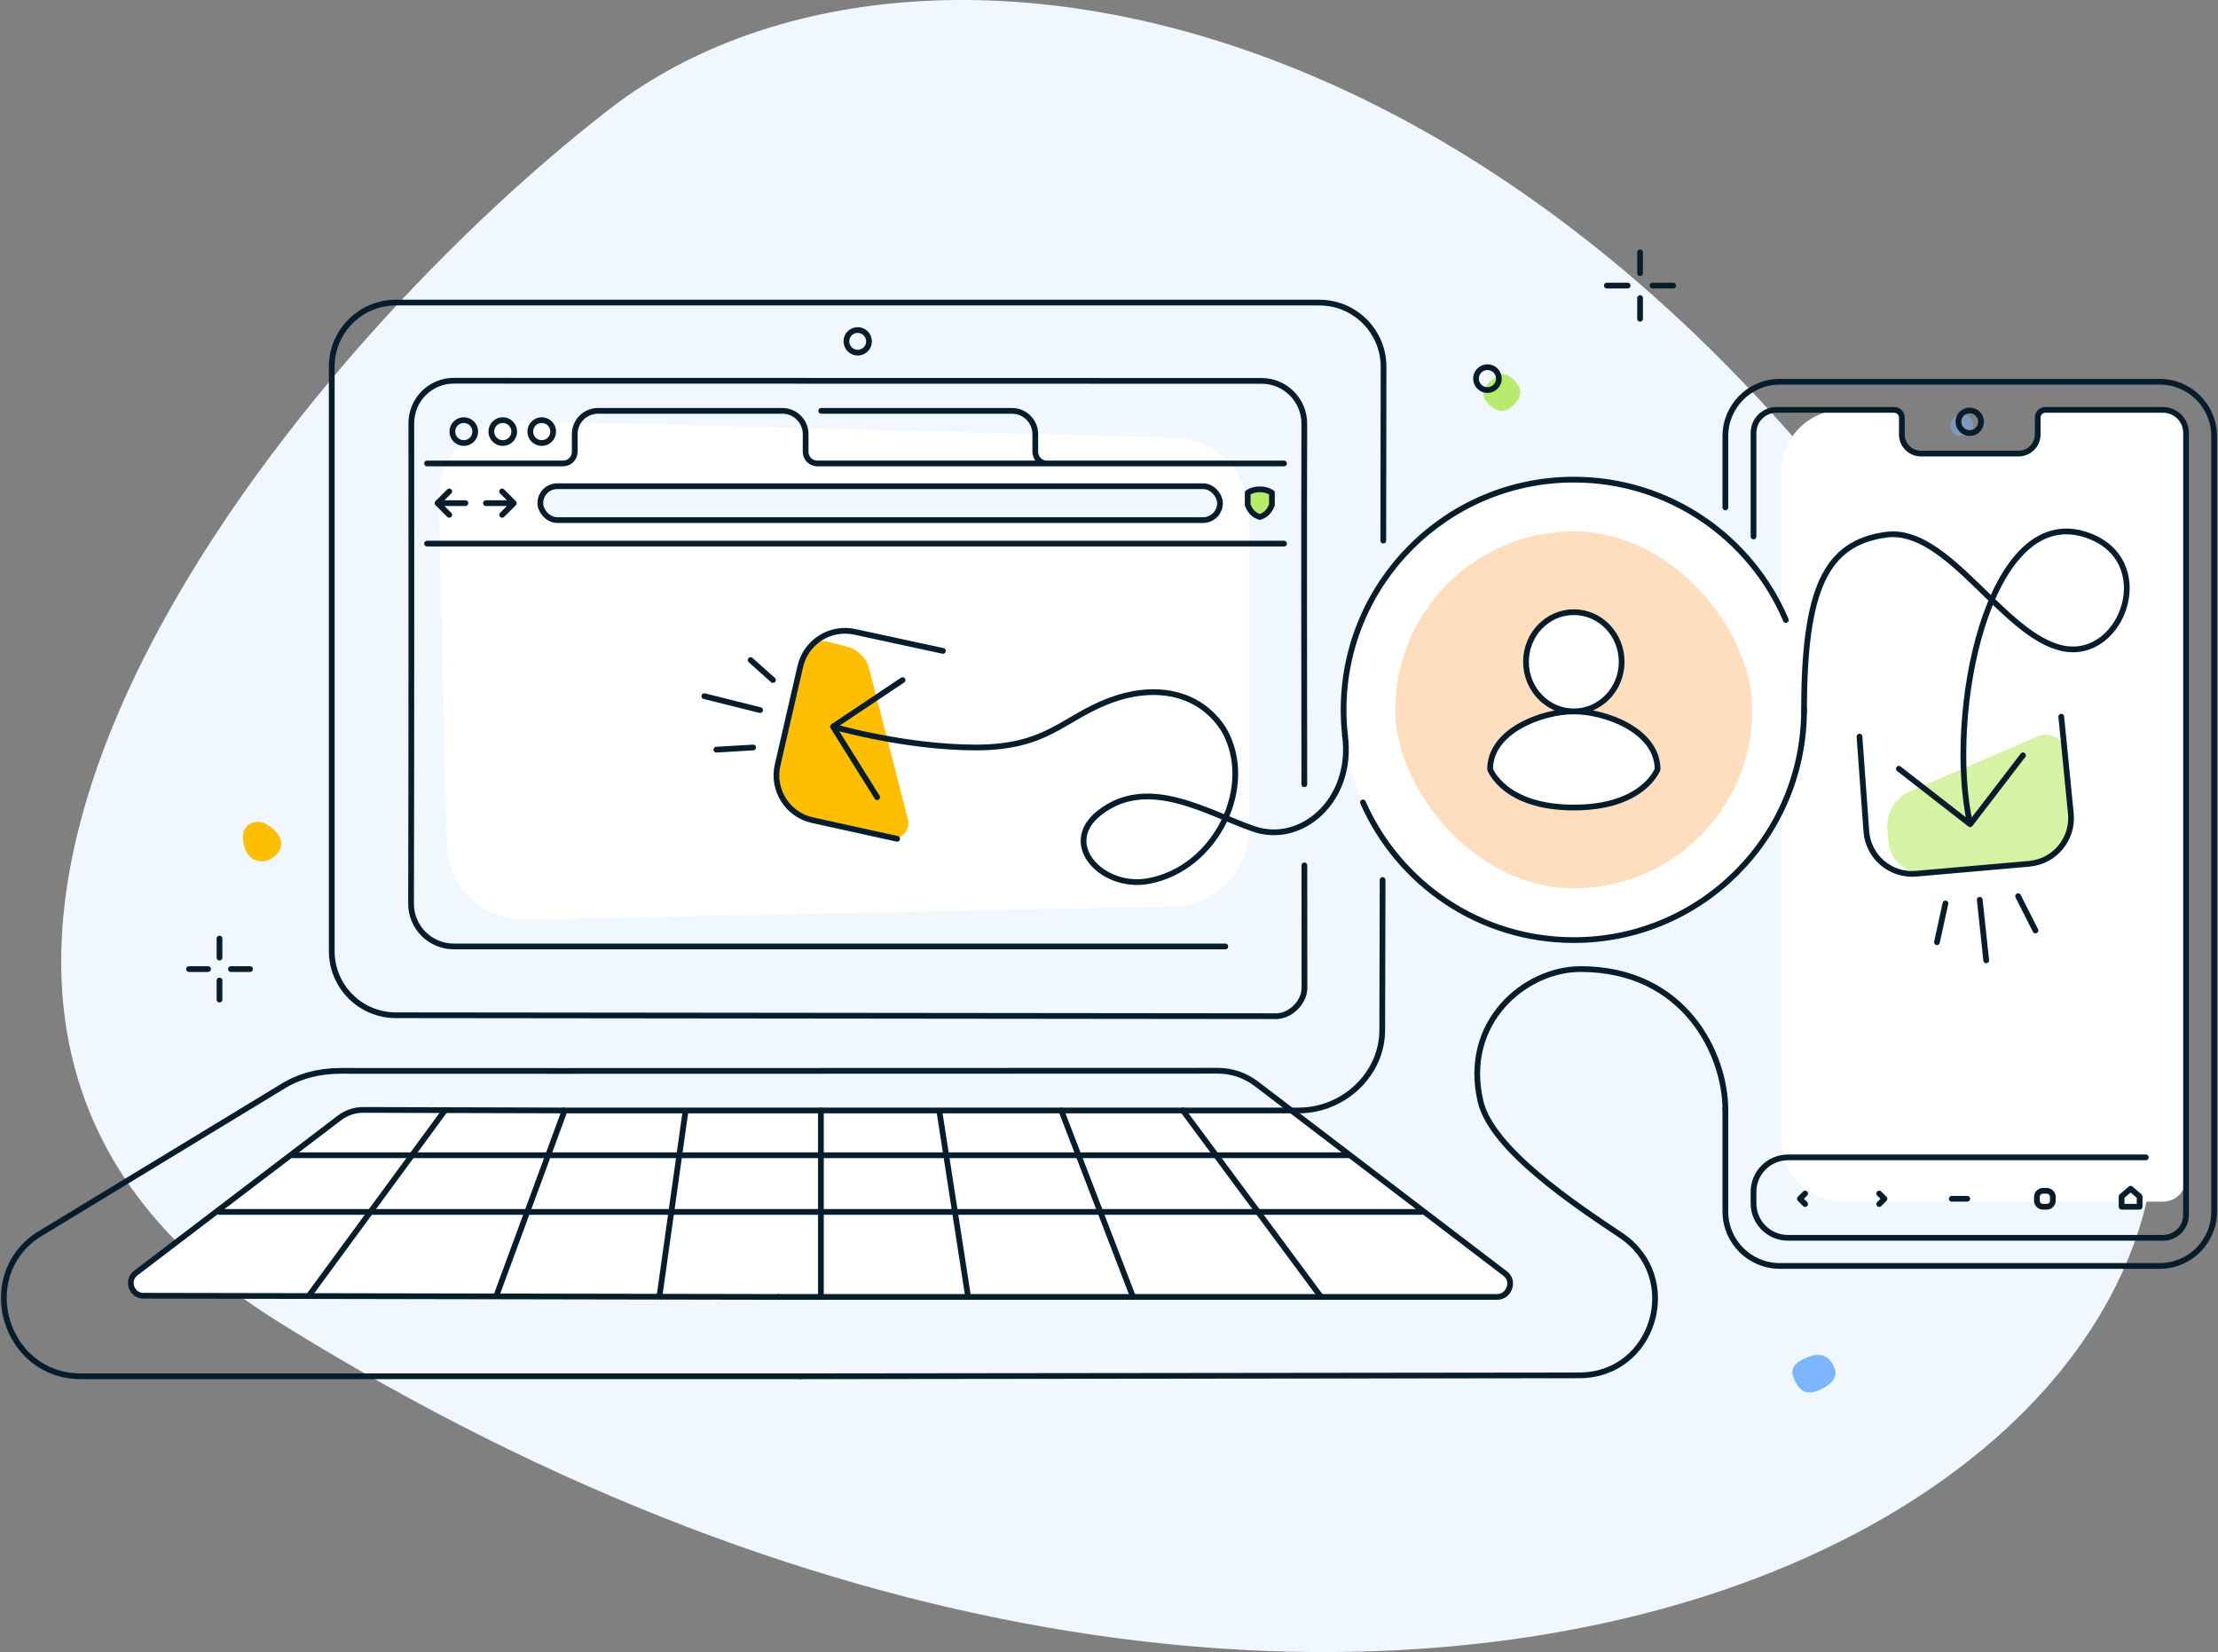 <svg width="580" height="432" viewBox="0 0 580 432" fill="none" xmlns="http://www.w3.org/2000/svg">
<rect x="0" y="0" width="580" height="432" fill="#808080" stroke="none"/>
<g clip-path="url(#clip0_1009_282697)">
<path d="M72.667 345.572C-61.939 261.601 74.534 94.017 159.536 28.409C244.537 -37.199 439.663 0.9 553.954 248.045C618.255 387.089 364.028 527.332 72.667 345.572Z" fill="#F0F7FF"/>
<path d="M114.733 130.536C114.464 119.109 123.808 109.781 135.234 110.071L307.095 114.42C317.94 114.694 326.589 123.565 326.589 134.413V217.004C326.589 227.889 317.883 236.776 306.999 236.999L137.27 240.486C126.25 240.713 117.125 231.981 116.865 220.962L114.733 130.536Z" fill="white"/>
<path d="M91.886 290.191L330.976 290.191C335.37 290.191 339.641 291.638 343.13 294.307L392.979 332.45C395.637 334.483 394.198 338.729 390.852 338.729H37.549C34.184 338.729 32.758 334.444 35.452 332.427L91.886 290.191Z" fill="white"/>
<path d="M147.383 290.375H339.635C351.295 290.375 361.511 280.939 361.452 269.232L361.544 230.115M320.41 247.488H118.688C112.491 247.488 107.473 242.478 107.49 236.281C107.594 196.933 107.574 135.666 107.561 110.705C107.557 104.521 112.512 99.555 118.697 99.556C181.249 99.559 294.101 99.589 329.9 99.599C336.097 99.6 341.093 104.641 341.074 110.838C340.973 143.931 341.035 170.258 341.08 205.076M361.727 141.369L361.793 95.936C361.807 86.656 354.287 79.125 345.007 79.125L103.537 79.125C94.266 79.125 86.75 86.641 86.75 95.912V248.692C86.75 257.957 94.255 265.469 103.519 265.479L333.72 265.721C337.439 265.721 341.129 262.062 341.114 258.327C341.114 247.219 341.105 240.215 341.092 226.283" stroke="#071D2B" stroke-width="1.5" stroke-miterlimit="10" stroke-linecap="round" stroke-linejoin="round"/>
<path d="M209.43 359.881L412.954 359.644C432.658 359.644 440.274 333.978 423.817 322.997C412.047 315.144 390.112 300.591 387.162 288.028C382.284 267.249 398.842 253.406 413.305 253.406C440.668 253.406 451.18 275.787 451.18 290.231" stroke="#071D2B" stroke-width="1.5" stroke-miterlimit="10" stroke-linecap="round" stroke-linejoin="round"/>
<path d="M203.522 339.134H391.508C394.652 339.134 396.153 334.97 393.629 333.058L328.508 283.385C325.615 281.177 322.088 279.991 318.471 279.991C241.937 279.991 165.503 280.08 88.968 280.023C83.522 280.023 78.107 281.37 73.531 284.304L9.798 323.011C-6.541 333.992 1.402 359.88 21.107 359.88H209.425" stroke="#071D2B" stroke-width="1.5" stroke-miterlimit="10" stroke-linecap="round" stroke-linejoin="round"/>
<path d="M147.377 290.375L94.971 290.232C92.728 290.232 90.558 290.973 88.772 292.321L35.504 332.895C33.009 334.807 34.367 338.823 37.511 338.823L203.515 339.134" stroke="#071D2B" stroke-width="1.5" stroke-miterlimit="10" stroke-linecap="round" stroke-linejoin="round"/>
<path d="M76.59 302.087H352.6" stroke="#071D2B" stroke-width="1.5" stroke-miterlimit="10" stroke-linecap="round" stroke-linejoin="round"/>
<path d="M371.784 316.906C249.009 316.906 180.174 316.906 57.398 316.906" stroke="#071D2B" stroke-width="1.5" stroke-miterlimit="10" stroke-linecap="round" stroke-linejoin="round"/>
<path d="M214.668 338.677V290.375" stroke="#071D2B" stroke-width="1.5" stroke-miterlimit="10" stroke-linecap="round" stroke-linejoin="round"/>
<path d="M116.333 290.375L80.769 338.823" stroke="#071D2B" stroke-width="1.5" stroke-miterlimit="10" stroke-linecap="round" stroke-linejoin="round"/>
<path d="M147.379 291.114L129.836 338.734" stroke="#071D2B" stroke-width="1.5" stroke-miterlimit="10" stroke-linecap="round" stroke-linejoin="round"/>
<path d="M179.18 291.114L172.527 338.393" stroke="#071D2B" stroke-width="1.5" stroke-miterlimit="10" stroke-linecap="round" stroke-linejoin="round"/>
<path d="M309.316 290.375L345.199 338.823" stroke="#071D2B" stroke-width="1.5" stroke-miterlimit="10" stroke-linecap="round" stroke-linejoin="round"/>
<path d="M277.523 290.375L296.125 338.734" stroke="#071D2B" stroke-width="1.5" stroke-miterlimit="10" stroke-linecap="round" stroke-linejoin="round"/>
<path d="M245.727 291.115L253.099 338.734" stroke="#071D2B" stroke-width="1.5" stroke-miterlimit="10" stroke-linecap="round" stroke-linejoin="round"/>
<path d="M227.247 89.273C227.247 87.64 225.923 86.31 224.29 86.304C222.656 86.297 221.332 87.616 221.332 89.25C221.332 90.883 222.656 92.213 224.29 92.219C225.923 92.226 227.247 90.907 227.247 89.273Z" stroke="#071D2B" stroke-width="1.5" stroke-miterlimit="10" stroke-linecap="round" stroke-linejoin="round"/>
<path d="M111.672 121.188H147.249C148.93 121.188 150.293 119.826 150.293 118.145V113.525C150.293 110.163 153.018 107.438 156.379 107.438H204.583C207.945 107.438 210.67 110.163 210.67 113.525V118.145C210.67 119.826 212.032 121.188 213.713 121.188H335.769M111.672 142.151H335.769M214.739 107.438H264.638C267.999 107.438 270.724 110.163 270.724 113.525V118.145C270.724 119.826 272.087 121.188 273.767 121.188H277.837" stroke="#071D2B" stroke-width="1.5" stroke-linecap="round"/>
<path d="M121.281 115.853C122.935 115.853 124.276 114.511 124.276 112.856C124.276 111.201 122.935 109.859 121.281 109.859C119.626 109.859 118.285 111.201 118.285 112.856C118.285 114.511 119.626 115.853 121.281 115.853Z" stroke="#071D2B" stroke-width="1.5" stroke-miterlimit="10" stroke-linecap="round" stroke-linejoin="round"/>
<path d="M131.476 115.853C133.13 115.853 134.472 114.511 134.472 112.856C134.472 111.201 133.13 109.859 131.476 109.859C129.822 109.859 128.48 111.201 128.48 112.856C128.48 114.511 129.822 115.853 131.476 115.853Z" stroke="#071D2B" stroke-width="1.5" stroke-miterlimit="10" stroke-linecap="round" stroke-linejoin="round"/>
<path d="M141.66 115.853C143.314 115.853 144.655 114.511 144.655 112.856C144.655 111.201 143.314 109.859 141.66 109.859C140.005 109.859 138.664 111.201 138.664 112.856C138.664 114.511 140.005 115.853 141.66 115.853Z" stroke="#071D2B" stroke-width="1.5" stroke-miterlimit="10" stroke-linecap="round" stroke-linejoin="round"/>
<path d="M127.062 131.569H134.361M134.361 131.569L131.302 128.51M134.361 131.569L131.302 134.628" stroke="#071D2B" stroke-width="1.5" stroke-linecap="round" stroke-linejoin="round"/>
<path d="M121.711 131.57L114.413 131.57M114.413 131.57L117.472 134.629M114.413 131.57L117.472 128.511" stroke="#071D2B" stroke-width="1.5" stroke-linecap="round" stroke-linejoin="round"/>
<rect x="141.289" y="127.139" width="177.738" height="8.861" rx="4.43" fill="#F0F7FF" stroke="#071D2B" stroke-width="1.5"/>
<path fill-rule="evenodd" clip-rule="evenodd" d="M329.435 127.952C330.641 127.952 331.696 128.253 332.601 128.856V132.022C331.998 133.68 330.942 134.735 329.435 135.187C327.928 134.735 326.872 133.68 326.27 132.022V128.856C327.174 128.253 328.229 127.952 329.435 127.952Z" fill="#B7EB6E" stroke="#071D2B" stroke-width="1.5" stroke-linejoin="round"/>
<path d="M571.635 308.214V113.183C571.635 109.87 568.949 107.183 565.635 107.183H534.847C533.743 107.183 532.847 108.079 532.847 109.183V113.606C532.847 116.368 530.609 118.606 527.847 118.606H502.32C499.559 118.606 497.32 116.368 497.32 113.606V109.183C497.32 108.079 496.425 107.183 495.32 107.183H481.891C473.054 107.183 465.891 114.347 465.891 123.183V298.214C465.891 307.05 473.054 314.214 481.891 314.214H565.635C568.949 314.214 571.635 311.527 571.635 308.214Z" fill="white"/>
<path opacity="0.5" d="M516.04 111.297C516.04 109.664 514.716 108.334 513.083 108.328C511.449 108.321 510.125 109.64 510.125 111.274C510.125 112.907 510.979 114.193 513.083 113.887C515.436 113.544 516.04 112.931 516.04 111.297Z" fill="#7BB5FB"/>
<path d="M518.04 110.297C518.04 108.664 516.716 107.334 515.083 107.328C513.449 107.321 512.125 108.64 512.125 110.274C512.125 111.907 513.449 113.237 515.083 113.243C516.716 113.25 518.04 111.931 518.04 110.297Z" stroke="#071D2B" stroke-width="1.5" stroke-miterlimit="10" stroke-linecap="round" stroke-linejoin="round"/>
<path d="M561.13 302.65H467.539C462.568 302.65 458.539 306.68 458.539 311.65V314.675C458.539 319.645 462.569 323.675 467.539 323.675H565.642C568.956 323.675 571.642 320.988 571.642 317.675V113.183C571.642 109.87 568.956 107.183 565.642 107.183H534.854C533.749 107.183 532.854 108.079 532.854 109.183V113.606C532.854 116.368 530.615 118.606 527.854 118.606H502.327C499.566 118.606 497.327 116.368 497.327 113.606V109.183C497.327 108.079 496.432 107.183 495.327 107.183H464.539C461.225 107.183 458.539 109.87 458.539 113.183V140.282" stroke="#071D2B" stroke-width="1.5" stroke-linecap="round" stroke-linejoin="round"/>
<path d="M472.036 314.85L470.66 313.474L472.036 312.099M491.413 314.85L492.789 313.474L491.413 312.099M510.382 313.474H514.431M554.793 315.559V312.867L557.149 310.844L559.506 312.867V315.559H554.793ZM535.213 311.389H534.243C533.36 311.389 532.643 312.105 532.643 312.989V313.959C532.643 314.843 533.36 315.559 534.243 315.559H535.213C536.097 315.559 536.813 314.843 536.813 313.959V312.989C536.813 312.105 536.097 311.389 535.213 311.389Z" stroke="#071D2B" stroke-width="1.5" stroke-linecap="round" stroke-linejoin="round"/>
<path d="M451.176 132.699V114.062C451.176 106.199 457.55 99.825 465.413 99.825H564.759C572.622 99.825 578.996 106.199 578.996 114.062V316.796C578.996 324.659 572.622 331.033 564.759 331.033H465.413C457.55 331.033 451.176 324.659 451.176 316.796V289.861" stroke="#071D2B" stroke-width="1.5" stroke-linecap="round" stroke-linejoin="round"/>
<circle cx="411.551" cy="185.622" r="60.203" fill="white"/>
<rect x="364.879" y="138.951" width="93.342" height="93.342" rx="46.671" fill="#FFDDBF"/>
<path d="M471.754 185.622C471.754 218.872 444.8 245.826 411.551 245.826C386.909 245.826 365.726 231.021 356.409 209.822M351.716 192.324C351.473 190.123 351.348 187.888 351.348 185.622C351.348 152.373 378.302 125.419 411.551 125.419C436.468 125.419 457.85 140.557 467.001 162.137" stroke="#071D2B" stroke-width="1.5" stroke-linecap="round"/>
<path fill-rule="evenodd" clip-rule="evenodd" d="M411.551 186.027C403.2 186.027 389.656 191.099 389.656 201.163C389.656 201.163 393.305 211.166 411.551 211.166C429.796 211.166 433.445 201.163 433.445 201.163C433.445 191.097 419.902 186.027 411.551 186.027ZM411.551 186.027C418.46 186.027 424.062 180.218 424.062 173.055C424.062 165.886 418.46 160.078 411.551 160.078C404.641 160.078 399.04 165.888 399.04 173.053C399.04 180.218 404.641 186.027 411.551 186.027Z" fill="white" stroke="#071D2B" stroke-width="1.5" stroke-linejoin="round"/>
<path d="M530.129 225.61L503.697 228.278C498.705 228.782 494.266 225.107 493.827 220.11L493.55 216.949C493.173 212.648 495.598 208.591 499.565 206.887L533.031 192.51C536.097 191.193 539.569 193.193 539.968 196.506L541.73 211.12C542.601 218.346 537.37 224.879 530.129 225.61Z" fill="#D5F2A5"/>
<path d="M212.317 214.233L232.612 219.126C235.546 219.833 238.176 217.161 237.423 214.239L227.276 174.871C226.552 172.061 224.362 169.863 221.555 169.128L216.479 167.8C213.775 167.092 211.016 168.738 210.355 171.454L203.47 199.728C201.9 206.178 205.864 212.677 212.317 214.233Z" fill="#FFBF00"/>
<path d="M217.829 189.997C217.829 189.997 236.575 195.463 255.196 195.463C273.817 195.463 277.751 187.948 290.145 183.215C300.962 179.085 313.142 180.238 319.909 190.594C328.606 205.239 318.155 227.176 300.2 230.414C288.35 232.549 277.022 220.814 287.458 212.589C300.2 202.547 315.695 212.589 327.942 216.786C340.188 220.983 353.986 209.393 351.709 192.324M217.829 189.997L229.373 208.462M217.829 189.997L236.03 177.839M471.754 186.001C471.754 154.155 477.317 141.979 493.219 139.824C509.409 137.631 523.844 166.449 539.549 169.561C555.254 172.674 564.563 146.093 545.439 139.824C519.864 131.441 508.794 186.752 515.191 215.528M515.191 215.528L496.546 201.028M515.191 215.528L529.007 197.511M486.253 192.619L488.04 217.38C488.523 224.063 494.384 229.056 501.059 228.47L530.63 225.874C537.285 225.29 542.181 219.384 541.523 212.737L539.013 187.409M246.578 170.202L223.507 165.22C217.091 163.834 210.752 167.861 209.28 174.258L203.342 200.055C201.846 206.558 205.941 213.033 212.458 214.467L234.599 219.339M198.77 185.686L184.18 182.038M196.947 195.463L187.322 196.03M202.117 177.817L196.289 172.605M517.698 235.292L519.388 251.128M508.725 236.242L506.507 246.377M527.728 234.342L532.268 243.315" stroke="#071D2B" stroke-width="1.5" stroke-miterlimit="10" stroke-linecap="round" stroke-linejoin="round"/>
<path d="M473.505 354.61C470.035 355.777 468.065 357.394 468.892 359.855C469.72 362.316 471.346 365.002 474.817 363.835C478.288 362.667 480.646 360.471 479.819 358.01C478.991 355.549 476.976 353.442 473.505 354.61Z" fill="#7BB5FB"/>
<path d="M396.754 100.379C394.985 98.037 393.107 97.062 391.019 98.639C388.932 100.215 386.799 102.514 388.567 104.856C390.336 107.198 392.823 108.268 394.911 106.692C396.998 105.115 398.523 102.721 396.754 100.379Z" fill="#B7EB6E"/>
<path d="M69.156 215.281C66.932 214.308 64.637 215.327 63.869 217.082C63.102 218.837 63.736 221.778 64.774 223.305C66.56 225.935 70.334 225.925 72.656 223.032C75.333 219.697 71.38 216.253 69.156 215.281Z" fill="#FFBF00"/>
<path d="M57.4 245.429V250.415M57.4 256.398V261.384M65.377 253.407H60.391M54.408 253.407H49.422" stroke="#071D2B" stroke-width="1.5" stroke-miterlimit="10" stroke-linecap="round" stroke-linejoin="round"/>
<path d="M428.873 66V71.423M428.873 77.931V83.354M437.55 74.677H432.126M425.619 74.677H420.195" stroke="#071D2B" stroke-width="1.5" stroke-miterlimit="10" stroke-linecap="round" stroke-linejoin="round"/>
<path d="M388.96 101.998C390.613 101.998 391.952 100.658 391.952 99.006C391.952 97.354 390.613 96.014 388.96 96.014C387.308 96.014 385.969 97.354 385.969 99.006C385.969 100.658 387.308 101.998 388.96 101.998Z" stroke="#071D2B" stroke-width="1.5" stroke-miterlimit="10" stroke-linecap="round" stroke-linejoin="round"/>
</g>
<defs>
<clipPath id="clip0_1009_282697">
<rect width="580" height="432" fill="white"/>
</clipPath>
</defs>
</svg>
